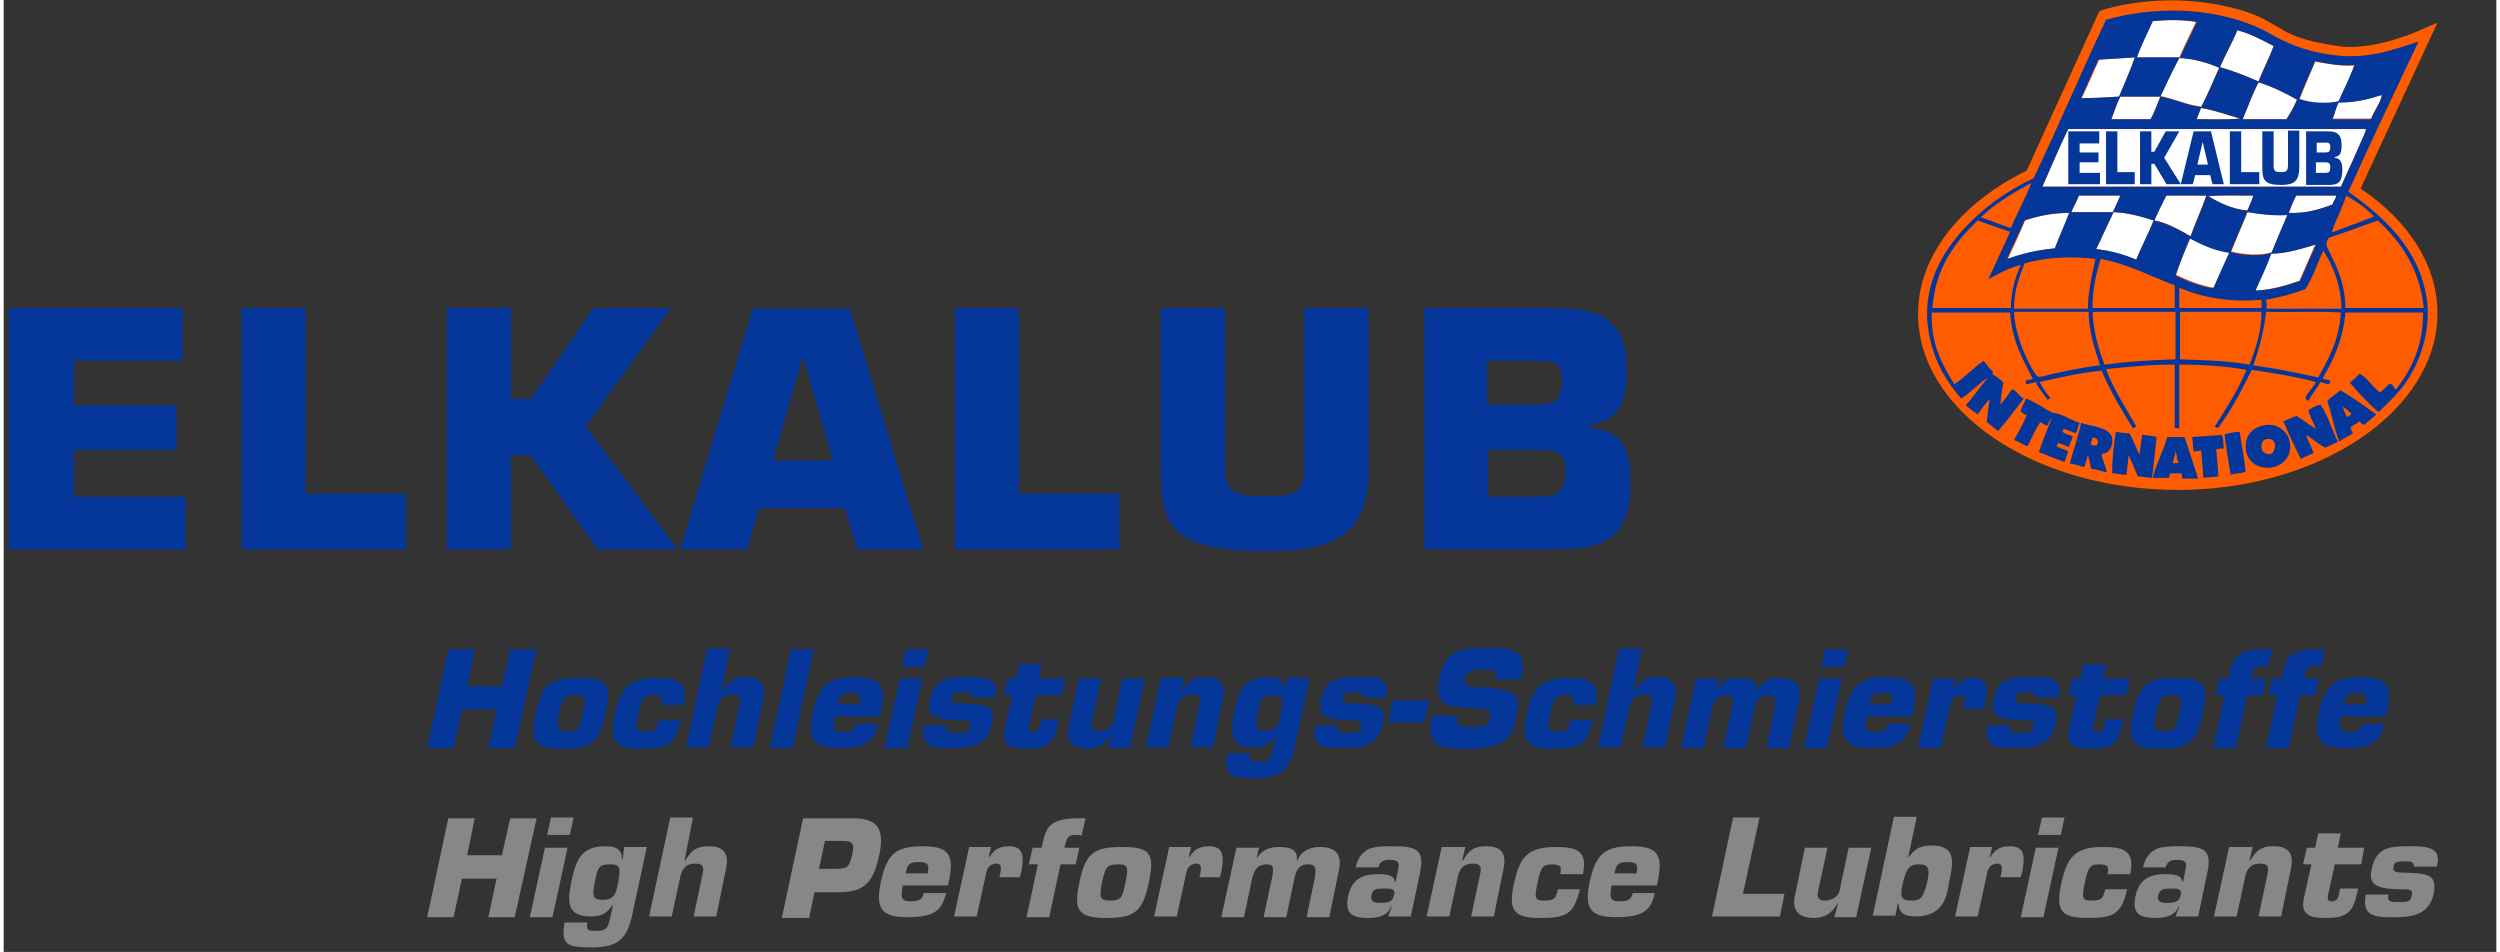 <?xml version="1.0" encoding="UTF-8"?> <svg xmlns="http://www.w3.org/2000/svg" xmlns:xlink="http://www.w3.org/1999/xlink" version="1.1" id="Ebene_1" x="0px" y="0px" viewBox="0 0 330.2 126.1" style="enable-background:new 0 0 330.2 126.1;" xml:space="preserve" width="260" height="99"><rect x="0" y="0" width="330.2" height="126.1" fill="#333333" stroke="none"/> <style type="text/css"> .st0{fill:#043799;} .st1{fill:#878787;} .st2{fill:#FF5C00;} .st3{fill:#FFFFFF;} </style> <g> <path class="st0" d="M9.3,53.7h13.6v5.9H9.3v6.2h14.8v7H0.7V40.8h23v7H9.3V53.7z"></path> <path class="st0" d="M40,65.4h13.3v7.4H31.5V40.8H40V65.4z"></path> <path class="st0" d="M67.3,52.8h2.6l8.2-12h10.3L77.1,56.5l12.2,16.3H78.7l-8.9-12.5h-2.6v12.5h-8.5V40.8h8.5V52.8z"></path> <path class="st0" d="M100.1,67.3l-1.6,5.5h-8.9l9.6-31.9h12.9l9.7,31.9h-8.7l-1.7-5.5H100.1z M105.9,47.2L105.9,47.2l-4,13.8h7.9 L105.9,47.2z"></path> <path class="st0" d="M134.5,65.4h13.3v7.4H126V40.8h8.5V65.4z"></path> <path class="st0" d="M180.8,40.8v21.3c0,8.5-4,10.9-13.4,10.9c-12.8,0-14.1-3.2-14.1-10.9V40.8h8.5V62c0,3.6,2,3.7,5.6,3.7 c3.6,0,4.9-0.3,4.9-4V40.8H180.8z"></path> <path class="st0" d="M188.1,40.8h16.8c6.3,0,10.1,1.2,10.1,8.2c0,4-0.8,6.7-5,7.4v0.3c4.7,0.3,5.5,3.2,5.5,7.2 c0,7.8-3.7,8.9-10.4,8.9h-16.9V40.8z M196.6,53.6h6.1c3,0,3.7-0.5,3.7-3.1c0-1.9-0.3-2.6-2.7-2.7h-7.2V53.6z M196.6,65.8h6.4 c2.8,0,3.9-0.6,3.9-3.2c0-2.6-1-3-3.7-3h-6.6V65.8z"></path> </g> <g> <path class="st0" d="M67.7,99.1h-3.5l1.1-5.1h-4.6l-1.1,5.1h-3.5l2.8-13.1h3.5l-1,4.9h4.6l1.1-4.9h3.5L67.7,99.1z"></path> <path class="st0" d="M79.7,94.5c-0.8,3.8-1.8,4.7-5.6,4.7c-3.8,0-4.4-1-3.6-4.7c0.8-3.8,1.8-4.7,5.6-4.7 C80,89.8,80.6,90.6,79.7,94.5z M73.6,94.5c-0.4,2-0.3,2.4,1.1,2.4c1.4,0,1.6-0.4,2-2.4c0.4-2,0.4-2.4-1-2.4 C74.2,92.1,74,92.5,73.6,94.5z"></path> <path class="st0" d="M89.7,95.4c-0.4,1.7-0.9,2.7-1.7,3.2c-0.8,0.5-1.9,0.6-3.6,0.6c-3.6,0-4.2-1.1-3.4-4.7 c0.7-3.1,1.6-4.7,5.4-4.7c2.6,0,4.4,0.3,3.7,3.6h-3c0.1-0.5,0.1-0.8,0-1c-0.2-0.2-0.5-0.3-1.1-0.3c-1.1,0-1.5,0.3-1.9,2.4 c-0.5,2.2-0.3,2.4,0.9,2.4c1.4,0,1.5-0.3,1.8-1.5H89.7z"></path> <path class="st0" d="M95.1,91.6h0.1c0.4-0.7,0.8-1.2,1.3-1.5c0.5-0.3,1.1-0.4,1.8-0.4c2,0,2.7,1,2.3,2.9l-1.3,6.4h-3l1.2-5.7 c0.2-0.9,0-1.3-1-1.3c-1.3,0-1.8,0.8-2,1.9l-1.1,5.1h-3l2.8-13.1h3L95.1,91.6z"></path> <path class="st0" d="M104.5,99.1h-3l2.8-13.1h3L104.5,99.1z"></path> <path class="st0" d="M115.8,96c-0.3,1.4-0.9,2.2-1.8,2.6c-0.9,0.4-2,0.5-3.3,0.5c-3.6,0-4.2-1.3-3.5-4.7c0.8-3.5,1.8-4.7,5.5-4.7 c3.4,0,4.3,1,3.5,4.7l-0.1,0.5h-6c-0.3,1.6-0.2,2.1,1,2.1c0.9,0,1.6-0.1,1.8-1.1H115.8z M113.4,93.3c0.3-1.4-0.2-1.5-1.2-1.5 c-1.1,0-1.5,0.2-1.7,1.5H113.4z"></path> <path class="st0" d="M119.7,99.1h-3l2-9.2h3L119.7,99.1z M122,88.3h-3l0.5-2.3h3L122,88.3z"></path> <path class="st0" d="M128.3,92.5c0-0.4-0.1-0.6-0.3-0.7c-0.2-0.1-0.5-0.1-0.7-0.1c-1.6,0-1.6,0.2-1.7,0.7c-0.1,0.5-0.1,0.8,1.4,0.8 c3.1,0.1,4.4,0.2,3.9,2.8c-0.6,2.7-2.7,3.1-5.1,3.1c-2.4,0-4.5,0.1-3.9-3h3c-0.1,0.5,0,0.8,0.3,0.9c0.3,0.1,0.6,0.1,1,0.1 c1.4,0,1.6-0.1,1.8-0.8c0.2-0.9-0.3-0.9-1.4-0.9c-3.8,0-4.3-0.9-3.9-2.7c0.6-3,2.6-3,5.1-3c1.7,0,4.1,0,3.6,2.3l-0.1,0.4H128.3z"></path> <path class="st0" d="M140.2,92.1h-3.5l-0.9,4.1c-0.1,0.5,0,0.8,0.5,0.8c0.8,0,0.9-0.6,1-1.2l0.1-0.5h2.4l-0.2,0.8 c-0.5,2.5-1.6,3.1-4,3.1c-1.9,0-3.5-0.2-3-2.6l1-4.5h-1.1l0.5-2.2h1.1l0.4-1.9h3l-0.4,1.9h3.5L140.2,92.1z"></path> <path class="st0" d="M146.3,99.1l0.5-1.8h-0.1c-0.7,1.4-1.9,1.9-3.1,1.9c-1.8,0-3-0.8-2.5-3l1.3-6.3h3l-1.2,5.5 c-0.2,0.8-0.2,1.5,0.8,1.5c0.8,0,1.8-0.4,2-1.3l1.2-5.7h3l-2,9.2H146.3z"></path> <path class="st0" d="M156.4,89.9l-0.4,1.7h0.1c0.4-0.7,0.8-1.2,1.3-1.5c0.5-0.3,1.1-0.4,1.8-0.4c2,0,2.7,1,2.3,2.9l-1.3,6.4h-3 l1.2-5.7c0.2-0.9,0-1.3-1-1.3c-1.3,0-1.8,0.8-2,1.9l-1.1,5.1h-3l2-9.2H156.4z"></path> <path class="st0" d="M165.1,99.9c-0.1,0.5,0,0.8,0.2,0.9c0.2,0.1,0.5,0.1,0.9,0.1c1.3,0,1.6-0.2,1.9-1.5l0.4-1.9h-0.1 c-0.3,0.6-0.7,0.9-1.2,1.2c-0.5,0.2-1,0.3-1.6,0.3c-3.3,0-3.1-2-2.6-4.6c0.6-3,1.4-4.7,4.5-4.7c1.3,0,2.2,0.3,2.2,1.7h0.1l0.2-1.6 h3l-1.9,8.8c-0.7,3.4-1.9,4.5-5.4,4.5c-3.3,0-4.1-0.3-3.6-3.3H165.1z M169.2,94.5c0.4-2.1,0.2-2.4-1.1-2.4c-1.4,0-1.6,0.3-2,2.4 c-0.4,1.9-0.2,2.3,1.1,2.3C168.6,96.8,168.9,96.1,169.2,94.5z"></path> <path class="st0" d="M180.1,92.5c0-0.4-0.1-0.6-0.3-0.7c-0.2-0.1-0.5-0.1-0.7-0.1c-1.6,0-1.6,0.2-1.7,0.7c-0.1,0.5-0.1,0.8,1.4,0.8 c3.1,0.1,4.4,0.2,3.9,2.8c-0.6,2.7-2.7,3.1-5.1,3.1c-2.4,0-4.5,0.1-3.9-3h3c-0.1,0.5,0,0.8,0.3,0.9c0.3,0.1,0.6,0.1,1,0.1 c1.4,0,1.6-0.1,1.8-0.8c0.2-0.9-0.3-0.9-1.4-0.9c-3.8,0-4.3-0.9-3.9-2.7c0.6-3,2.6-3,5.1-3c1.7,0,4.1,0,3.6,2.3l-0.1,0.4H180.1z"></path> <path class="st0" d="M188.8,92.8l-0.6,2.9h-4.8l0.6-2.9H188.8z"></path> <path class="st0" d="M196.4,91.1c3.8,0.3,4.7,0.8,4,3.8c-0.5,2.2-0.8,4.3-6.6,4.3c-3.3,0-5.5-0.1-4.6-4.4h3.4 c-0.3,1.4,0.2,1.5,1.9,1.5c1.6,0,2.2-0.1,2.4-1.2c0.2-1.1,0.1-1.1-1.6-1.2l-0.8-0.1c-3.2-0.2-5.1-0.2-4.3-4c0.8-3.8,3-4,6.4-4 c2.9,0,5.3,0.1,4.5,3.7l-0.1,0.5h-3.4c0.3-1.3-0.3-1.3-1.7-1.3c-1.9,0-2.1,0.4-2.3,1.1c-0.2,1.1,0.3,1.1,1.2,1.2L196.4,91.1z"></path> <path class="st0" d="M210.5,95.4c-0.4,1.7-0.9,2.7-1.7,3.2c-0.8,0.5-1.9,0.6-3.6,0.6c-3.6,0-4.2-1.1-3.4-4.7 c0.7-3.1,1.6-4.7,5.4-4.7c2.6,0,4.4,0.3,3.7,3.6h-3c0.1-0.5,0.1-0.8,0-1c-0.2-0.2-0.5-0.3-1.1-0.3c-1.1,0-1.5,0.3-1.9,2.4 c-0.5,2.2-0.3,2.4,0.9,2.4c1.4,0,1.5-0.3,1.8-1.5H210.5z"></path> <path class="st0" d="M215.9,91.6h0.1c0.4-0.7,0.8-1.2,1.3-1.5c0.5-0.3,1.1-0.4,1.8-0.4c2,0,2.7,1,2.3,2.9l-1.3,6.4h-3l1.2-5.7 c0.2-0.9,0-1.3-1-1.3c-1.3,0-1.8,0.8-2,1.9l-1.1,5.1h-3l2.8-13.1h3L215.9,91.6z"></path> <path class="st0" d="M227.2,89.9l-0.3,1.3h0.1c0.6-1.1,1.8-1.4,2.8-1.4c1.3,0,2.6,0.2,2.4,1.8h0.1c0.4-1.3,1.8-1.8,2.9-1.8 c2.1,0,3,0.9,2.6,3l-1.3,6.3h-3l1.1-5.3c0.1-1,0.3-1.7-0.9-1.7s-1.6,0.8-1.8,1.8l-1.1,5.2h-3l1.2-5.6c0.1-0.8,0.2-1.4-0.8-1.4 c-1.2,0-1.6,0.7-1.9,1.8l-1.1,5.2h-3l2-9.2H227.2z"></path> <path class="st0" d="M241.5,99.1h-3l2-9.2h3L241.5,99.1z M243.8,88.3h-3l0.5-2.3h3L243.8,88.3z"></path> <path class="st0" d="M252.5,96c-0.3,1.4-0.9,2.2-1.8,2.6c-0.9,0.4-2,0.5-3.3,0.5c-3.6,0-4.2-1.3-3.5-4.7c0.8-3.5,1.8-4.7,5.5-4.7 c3.4,0,4.3,1,3.5,4.7l-0.1,0.5h-6c-0.3,1.6-0.2,2.1,1,2.1c0.9,0,1.6-0.1,1.8-1.1H252.5z M250.1,93.3c0.3-1.4-0.2-1.5-1.2-1.5 c-1.1,0-1.5,0.2-1.7,1.5H250.1z"></path> <path class="st0" d="M259.7,93.5c0.1-0.6,0.3-1.4-0.5-1.4c-0.9,0-1.3,0.7-1.4,1.5l-1.2,5.5h-3l2-9.2h2.9l-0.3,1.3h0.1 c0.3-0.5,0.7-0.9,1.1-1.1s0.9-0.3,1.5-0.3c2.1,0,1.9,1.7,1.6,3.4l-0.2,0.7h-2.7L259.7,93.5z"></path> <path class="st0" d="M269.2,92.5c0-0.4-0.1-0.6-0.3-0.7c-0.2-0.1-0.5-0.1-0.7-0.1c-1.6,0-1.6,0.2-1.7,0.7c-0.1,0.5-0.1,0.8,1.4,0.8 c3.1,0.1,4.4,0.2,3.9,2.8c-0.6,2.7-2.7,3.1-5.1,3.1c-2.4,0-4.5,0.1-3.9-3h3c-0.1,0.5,0,0.8,0.3,0.9c0.3,0.1,0.6,0.1,1,0.1 c1.4,0,1.6-0.1,1.8-0.8c0.2-0.9-0.3-0.9-1.4-0.9c-3.8,0-4.3-0.9-3.9-2.7c0.6-3,2.6-3,5.1-3c1.7,0,4.1,0,3.6,2.3l-0.1,0.4H269.2z"></path> <path class="st0" d="M281.2,92.1h-3.5l-0.9,4.1c-0.1,0.5,0,0.8,0.5,0.8c0.8,0,0.9-0.6,1-1.2l0.1-0.5h2.4l-0.2,0.8 c-0.5,2.5-1.6,3.1-4,3.1c-1.9,0-3.5-0.2-3-2.6l1-4.5h-1.1l0.5-2.2h1.1l0.4-1.9h3l-0.4,1.9h3.5L281.2,92.1z"></path> <path class="st0" d="M291.3,94.5c-0.8,3.8-1.8,4.7-5.6,4.7c-3.8,0-4.4-1-3.6-4.7c0.8-3.8,1.8-4.7,5.6-4.7 C291.5,89.8,292.1,90.6,291.3,94.5z M285.1,94.5c-0.4,2-0.3,2.4,1.1,2.4c1.4,0,1.6-0.4,2-2.4c0.4-2,0.4-2.4-1-2.4 C285.8,92.1,285.5,92.5,285.1,94.5z"></path> <path class="st0" d="M299.2,92.1h-2l-1.5,7h-3l1.5-7h-1.2l0.5-2.2h1.2l0.2-0.9c0.5-2.4,1.6-3.1,5.6-3l-0.5,2.3 c-0.2-0.1-0.4-0.1-0.5-0.1c-1.3,0-1.4,0.2-1.7,1.4l-0.1,0.3h2L299.2,92.1z"></path> <path class="st0" d="M306.2,92.1h-2l-1.5,7h-3l1.5-7h-1.2l0.5-2.2h1.2l0.2-0.9c0.5-2.4,1.6-3.1,5.6-3l-0.5,2.3 c-0.2-0.1-0.4-0.1-0.5-0.1c-1.3,0-1.4,0.2-1.7,1.4l-0.1,0.3h2L306.2,92.1z"></path> <path class="st0" d="M315.3,96c-0.3,1.4-0.9,2.2-1.8,2.6c-0.9,0.4-2,0.5-3.3,0.5c-3.6,0-4.2-1.3-3.5-4.7c0.8-3.5,1.8-4.7,5.5-4.7 c3.4,0,4.3,1,3.5,4.7l-0.1,0.5h-6c-0.3,1.6-0.2,2.1,1,2.1c0.9,0,1.6-0.1,1.8-1.1H315.3z M312.9,93.3c0.3-1.4-0.2-1.5-1.2-1.5 c-1.1,0-1.5,0.2-1.7,1.5H312.9z"></path> </g> <g> <path class="st1" d="M67.7,121.5h-3.5l1.1-5.1h-4.6l-1.1,5.1h-3.5l2.8-13.1h3.5l-1,4.9h4.6l1.1-4.9h3.5L67.7,121.5z"></path> <path class="st1" d="M72.7,121.5h-3l2-9.2h3L72.7,121.5z M75,110.6h-3l0.5-2.3h3L75,110.6z"></path> <path class="st1" d="M77.3,122.3c-0.1,0.5,0,0.8,0.2,0.9c0.2,0.1,0.5,0.1,0.9,0.1c1.3,0,1.6-0.2,1.9-1.5l0.4-1.9h-0.1 c-0.3,0.6-0.7,0.9-1.2,1.2c-0.5,0.2-1,0.3-1.6,0.3c-3.3,0-3.1-2-2.6-4.6c0.6-3,1.4-4.7,4.5-4.7c1.3,0,2.2,0.3,2.2,1.7h0.1l0.2-1.6 h3l-1.9,8.8c-0.7,3.4-1.9,4.5-5.4,4.5c-3.3,0-4.1-0.3-3.6-3.3H77.3z M81.4,116.9c0.4-2.1,0.2-2.4-1.1-2.4c-1.4,0-1.6,0.3-2,2.4 c-0.4,1.9-0.2,2.3,1.1,2.3C80.8,119.2,81.1,118.5,81.4,116.9z"></path> <path class="st1" d="M90.2,114h0.1c0.4-0.7,0.8-1.2,1.3-1.5c0.5-0.3,1.1-0.4,1.8-0.4c2,0,2.7,1,2.3,2.9l-1.3,6.4h-3l1.2-5.7 c0.2-0.9,0-1.3-1-1.3c-1.3,0-1.8,0.8-2,1.9l-1.1,5.1h-3l2.8-13.1h3L90.2,114z"></path> <path class="st1" d="M103.1,121.5l2.8-13.1h6.6c3.3,0,4.2,1.4,3.5,4.8c-0.8,3.7-1.9,5-5.5,5h-3.1l-0.7,3.4H103.1z M110.4,115.1 c1.4-0.1,1.6-0.2,2-1.9c0.3-1.3,0.2-1.8-1.2-1.8h-2.4l-0.8,3.7H110.4z"></path> <path class="st1" d="M124.8,118.4c-0.3,1.4-0.9,2.2-1.8,2.6c-0.9,0.4-2,0.5-3.3,0.5c-3.6,0-4.2-1.3-3.5-4.7 c0.8-3.5,1.8-4.7,5.5-4.7c3.4,0,4.3,1,3.5,4.7l-0.1,0.5h-6c-0.3,1.6-0.2,2.1,1,2.1c0.9,0,1.6-0.1,1.8-1.1H124.8z M122.4,115.7 c0.3-1.4-0.2-1.5-1.2-1.5c-1.1,0-1.5,0.2-1.7,1.5H122.4z"></path> <path class="st1" d="M132,115.8c0.1-0.6,0.3-1.4-0.5-1.4c-0.9,0-1.3,0.7-1.4,1.5l-1.2,5.5h-3l2-9.2h2.9l-0.3,1.3h0.1 c0.3-0.5,0.7-0.9,1.1-1.1s0.9-0.3,1.5-0.3c2.1,0,1.9,1.7,1.6,3.4l-0.2,0.7h-2.7L132,115.8z"></path> <path class="st1" d="M142,114.5h-2l-1.5,7h-3l1.5-7h-1.2l0.5-2.2h1.2l0.2-0.9c0.5-2.4,1.6-3.1,5.6-3l-0.5,2.3 c-0.2-0.1-0.4-0.1-0.5-0.1c-1.3,0-1.4,0.2-1.7,1.4l-0.1,0.3h2L142,114.5z"></path> <path class="st1" d="M151.7,116.9c-0.8,3.8-1.8,4.7-5.6,4.7c-3.8,0-4.4-1-3.6-4.7c0.8-3.8,1.8-4.7,5.6-4.7 C151.9,112.2,152.5,113,151.7,116.9z M145.5,116.9c-0.4,2-0.3,2.4,1.1,2.4c1.4,0,1.6-0.4,2-2.4c0.4-2,0.4-2.4-1-2.4 C146.2,114.5,145.9,114.9,145.5,116.9z"></path> <path class="st1" d="M158.5,115.8c0.1-0.6,0.3-1.4-0.5-1.4c-0.9,0-1.3,0.7-1.4,1.5l-1.2,5.5h-3l2-9.2h2.9l-0.3,1.3h0.1 c0.3-0.5,0.7-0.9,1.1-1.1s0.9-0.3,1.5-0.3c2.1,0,1.9,1.7,1.6,3.4l-0.2,0.7h-2.7L158.5,115.8z"></path> <path class="st1" d="M166.3,112.3l-0.3,1.3h0.1c0.6-1.1,1.8-1.4,2.8-1.4c1.3,0,2.6,0.2,2.4,1.8h0.1c0.4-1.3,1.8-1.8,2.9-1.8 c2.1,0,3,0.9,2.6,3l-1.3,6.3h-3l1.1-5.3c0.1-1,0.3-1.7-0.9-1.7s-1.6,0.8-1.8,1.8l-1.1,5.2h-3l1.2-5.6c0.1-0.8,0.2-1.4-0.8-1.4 c-1.2,0-1.6,0.7-1.9,1.8l-1.1,5.2h-3l2-9.2H166.3z"></path> <path class="st1" d="M183.9,120.1h-0.1c-0.5,1.3-1.9,1.5-3,1.5c-2.1,0-3.2-0.5-2.7-2.9c0.5-2.2,1.8-2.9,3.9-2.9c0.9,0,2.2,0,2.3,1 h0.1l0.3-1.5c0.2-0.9,0.2-1.4-1.1-1.4c-0.8,0-1.3,0.2-1.5,1h-3c0.3-1.4,1-2.1,1.9-2.5c0.9-0.3,1.9-0.3,3-0.3c3.1,0,4.3,0.4,3.6,3.6 l-1.2,5.7h-3L183.9,120.1z M181.2,118.6c-0.2,1,0.6,1,1.1,1c1.3,0,1.7-0.2,1.9-1.1c0.2-0.8-0.5-0.8-1.5-0.8 C181.9,117.7,181.3,117.8,181.2,118.6z"></path> <path class="st1" d="M193.6,112.3l-0.4,1.7h0.1c0.4-0.7,0.8-1.2,1.3-1.5c0.5-0.3,1.1-0.4,1.8-0.4c2,0,2.7,1,2.3,2.9l-1.3,6.4h-3 l1.2-5.7c0.2-0.9,0-1.3-1-1.3c-1.3,0-1.8,0.8-2,1.9l-1.1,5.1h-3l2-9.2H193.6z"></path> <path class="st1" d="M208.8,117.8c-0.4,1.7-0.9,2.7-1.7,3.2c-0.8,0.5-1.9,0.6-3.6,0.6c-3.6,0-4.2-1.1-3.4-4.7 c0.7-3.1,1.6-4.7,5.4-4.7c2.6,0,4.4,0.3,3.7,3.6h-3c0.1-0.5,0.1-0.8,0-1c-0.2-0.2-0.5-0.3-1.1-0.3c-1.1,0-1.5,0.3-1.9,2.4 c-0.5,2.2-0.3,2.4,0.9,2.4c1.4,0,1.5-0.3,1.8-1.5H208.8z"></path> <path class="st1" d="M218.7,118.4c-0.3,1.4-0.9,2.2-1.8,2.6c-0.9,0.4-2,0.5-3.3,0.5c-3.6,0-4.2-1.3-3.5-4.7 c0.8-3.5,1.8-4.7,5.5-4.7c3.4,0,4.3,1,3.5,4.7l-0.1,0.5h-6c-0.3,1.6-0.2,2.1,1,2.1c0.9,0,1.6-0.1,1.8-1.1H218.7z M216.3,115.7 c0.3-1.4-0.2-1.5-1.2-1.5c-1.1,0-1.5,0.2-1.7,1.5H216.3z"></path> <path class="st1" d="M230.4,118.4h5.5l-0.6,3h-9l2.8-13.1h3.5L230.4,118.4z"></path> <path class="st1" d="M242.5,121.5l0.5-1.8h-0.1c-0.7,1.4-1.9,1.9-3.1,1.9c-1.8,0-3-0.8-2.5-3l1.3-6.3h3l-1.2,5.5 c-0.2,0.8-0.2,1.5,0.8,1.5c0.8,0,1.8-0.4,2-1.3l1.2-5.7h3l-2,9.2H242.5z"></path> <path class="st1" d="M253.4,108.3l-1.1,5.2h0.1c0.4-0.6,0.8-0.9,1.3-1.2c0.5-0.2,1-0.3,1.6-0.3c2.5,0,3.2,1.1,2.6,3.9l-0.4,2.1 c-0.5,2.4-2,3.4-4.2,3.4c-1.3,0-2.2-0.3-2.3-1.7h-0.1l-0.3,1.6h-3l2.8-13.1H253.4z M254.8,116.9c0.3-1.5,0.4-2.4-1-2.4 c-1.2,0-1.7,0.3-2.2,2.4c-0.4,1.8-0.4,2.4,1.2,2.4C254,119.3,254.3,118.8,254.8,116.9z"></path> <path class="st1" d="M264.6,115.8c0.1-0.6,0.3-1.4-0.5-1.4c-0.9,0-1.3,0.7-1.4,1.5l-1.2,5.5h-3l2-9.2h2.9l-0.3,1.3h0.1 c0.3-0.5,0.7-0.9,1.1-1.1s0.9-0.3,1.5-0.3c2.1,0,1.9,1.7,1.6,3.4l-0.2,0.7h-2.7L264.6,115.8z"></path> <path class="st1" d="M270.2,121.5h-3l2-9.2h3L270.2,121.5z M272.5,110.6h-3l0.5-2.3h3L272.5,110.6z"></path> <path class="st1" d="M281.3,117.8c-0.4,1.7-0.9,2.7-1.7,3.2c-0.8,0.5-1.9,0.6-3.6,0.6c-3.6,0-4.2-1.1-3.4-4.7 c0.7-3.1,1.6-4.7,5.4-4.7c2.6,0,4.4,0.3,3.7,3.6h-3c0.1-0.5,0.1-0.8,0-1c-0.2-0.2-0.5-0.3-1.1-0.3c-1.1,0-1.5,0.3-1.9,2.4 c-0.5,2.2-0.3,2.4,0.9,2.4c1.4,0,1.5-0.3,1.8-1.5H281.3z"></path> <path class="st1" d="M288.2,120.1h-0.1c-0.5,1.3-1.9,1.5-3,1.5c-2.1,0-3.2-0.5-2.7-2.9c0.5-2.2,1.8-2.9,3.9-2.9c0.9,0,2.2,0,2.3,1 h0.1l0.3-1.5c0.2-0.9,0.2-1.4-1.1-1.4c-0.8,0-1.3,0.2-1.5,1h-3c0.3-1.4,1-2.1,1.9-2.5c0.9-0.3,1.9-0.3,3-0.3c3.1,0,4.3,0.4,3.6,3.6 l-1.2,5.7h-3L288.2,120.1z M285.4,118.6c-0.2,1,0.6,1,1.1,1c1.3,0,1.7-0.2,1.9-1.1c0.2-0.8-0.5-0.8-1.5-0.8 C286.2,117.7,285.6,117.8,285.4,118.6z"></path> <path class="st1" d="M297.9,112.3l-0.4,1.7h0.1c0.4-0.7,0.8-1.2,1.3-1.5c0.5-0.3,1.1-0.4,1.8-0.4c2,0,2.7,1,2.3,2.9l-1.3,6.4h-3 l1.2-5.7c0.2-0.9,0-1.3-1-1.3c-1.3,0-1.8,0.8-2,1.9l-1.1,5.1h-3l2-9.2H297.9z"></path> <path class="st1" d="M312.3,114.5h-3.5l-0.9,4.1c-0.1,0.5,0,0.8,0.5,0.8c0.8,0,0.9-0.6,1-1.2l0.1-0.5h2.4l-0.2,0.8 c-0.5,2.5-1.6,3.1-4,3.1c-1.9,0-3.5-0.2-3-2.6l1-4.5h-1.1l0.5-2.2h1.1l0.4-1.9h3l-0.4,1.9h3.5L312.3,114.5z"></path> <path class="st1" d="M319.3,114.9c0-0.4-0.1-0.6-0.3-0.7c-0.2-0.1-0.5-0.1-0.7-0.1c-1.6,0-1.6,0.2-1.7,0.7 c-0.1,0.5-0.1,0.8,1.4,0.8c3.1,0.1,4.4,0.2,3.9,2.8c-0.6,2.7-2.7,3.1-5.1,3.1c-2.4,0-4.5,0.1-3.9-3h3c-0.1,0.5,0,0.8,0.3,0.9 c0.3,0.1,0.6,0.1,1,0.1c1.4,0,1.6-0.1,1.8-0.8c0.2-0.9-0.3-0.9-1.4-0.9c-3.8,0-4.3-0.9-3.9-2.7c0.6-3,2.6-3,5.1-3 c1.7,0,4.1,0,3.6,2.3l-0.1,0.4H319.3z"></path> </g> <g> <g> <path class="st2" d="M288,64.9c-19,0-34.4-10.5-34.4-23.3S269,18.2,288,18.2c19,0,34.4,10.5,34.4,23.3S306.9,64.9,288,64.9z"></path> </g> <g> <path class="st2" d="M310.8,25.1L320,5.5c0,0-6.2,2.6-10.9,1.9c-9.4-1.5-7.2-3.5-15.1-5.3c-8.3-1.8-15.4,0.5-15.4,0.5l-9.7,21.3 L310.8,25.1z"></path> <path class="st2" d="M311.6,26.3L266.9,25l10.7-23.5l0.5-0.2c0.3-0.1,7.5-2.4,16.1-0.5c3.8,0.8,5.4,1.8,6.9,2.7 c1.7,1,3.2,1.9,8.1,2.6c4.4,0.7,10.2-1.8,10.2-1.8l3-1.3L311.6,26.3z"></path> </g> <g> <g> <path class="st3" d="M290.4,2.9c-0.7,1.5-1.5,3-2.2,4.7h-5.7c0.6-1.7,1.4-3.2,2.1-4.8C286.7,2.6,288.6,2.6,290.4,2.9"></path> <path class="st3" d="M300.7,6.1c-0.6,1.6-1.4,3.1-2,4.7c-1.6-0.7-3.3-1.4-5.1-1.9c0.7-1.7,1.6-3.2,2.3-4.9 C297.7,4.5,299.2,5.3,300.7,6.1"></path> <path class="st3" d="M282.4,7.6c-0.7,1.8-1.4,3.4-2.1,5.2c-1.7,0.1-3.3,0.2-5,0.2c0.8-1.7,1.5-3.4,2.3-5.1 C279.2,7.8,280.7,7.7,282.4,7.6"></path> <path class="st3" d="M293.5,8.9c-0.8,1.8-1.5,3.6-2.4,5.2c-2-0.2-3.5-1-5.4-1.4c0.8-1.7,1.6-3.5,2.5-5.1 C290.3,7.8,291.9,8.3,293.5,8.9"></path> <path class="st3" d="M311.4,8.7c-0.6,1.7-1.4,3.2-2.1,4.8c-1.7,0.4-3.8,0.2-5.2-0.3c0.7-1.7,1.4-3.3,2.1-5 C307.8,8.4,309.4,8.8,311.4,8.7"></path> <path class="st3" d="M303.8,13.2c-0.4,0.9-0.9,1.8-1.4,2.6h-5.8c0.7-1.7,1.3-3.3,2.1-4.9C300.6,11.5,302.2,12.3,303.8,13.2"></path> <path class="st3" d="M315,12.5c0.1,0.5-0.3,1.1-0.6,1.6c-0.3,0.6-0.6,1.1-0.8,1.6h-5.1c0.3-0.7,0.4-1.6,0.8-2.2 C311.6,13.6,313.4,13.1,315,12.5"></path> <path class="st3" d="M285.7,12.8c-0.4,1-0.8,2.1-1.3,3h-5.2c0.4-1,0.7-2.1,1.2-3H285.7z"></path> <path class="st3" d="M296.2,15.7c-1.8,0.2-3.9,0-5.8,0.1c0.2-0.5,0.5-1,0.6-1.5C292.9,14.6,294.5,15.2,296.2,15.7"></path> <path class="st3" d="M273.9,28.1c0.3-0.8,0.8-1.4,1-2.2h5.5c-0.3,0.7-0.6,1.5-1,2.2H273.9z"></path> <path class="st3" d="M291.8,25.9c-0.7,1.9-1.5,3.6-2.1,5.4c-1.5-0.9-2.9-1.7-4.8-2.1c0.5-1.1,1-2.2,1.6-3.3 C288.4,25.9,289.9,25.9,291.8,25.9"></path> <path class="st3" d="M292.1,26c1.9-0.2,4,0,6-0.1c-0.2,0.7-0.6,1.3-0.8,2C295.2,27.7,293.6,26.9,292.1,26"></path> <path class="st3" d="M309,25.9c0,0.5-0.3,0.8-0.5,1.2c-1.6,0.6-3.3,1.2-5.8,1.1c0.3-0.8,0.6-1.6,1-2.3H309z"></path> <path class="st3" d="M302.6,28.4c-0.7,1.7-1.4,3.4-2.1,5c-1.6,0.5-3.8,0.3-5.4-0.1c0.7-1.8,1.5-3.5,2.2-5.3 C298.9,28.4,300.8,28.6,302.6,28.4"></path> <path class="st3" d="M284.8,29.2c-0.7,1.8-1.5,3.4-2.3,5.2c-1.6-0.6-3.3-1.1-5.3-1.4c0.8-1.6,1.5-3.2,2.3-4.9 C281.6,28.2,283.2,28.7,284.8,29.2"></path> <path class="st3" d="M273.7,28.2c-0.6,1.6-1.3,3.1-1.9,4.7c-2.3,0.2-4.4,0.8-6.3,1.4c0.8-1.7,1.6-3.4,2.3-5.1 C269.5,28.6,271.4,28.2,273.7,28.2"></path> <path class="st3" d="M289.7,31.5c1.5,0.9,3.2,1.6,5.2,1.9c-0.7,1.6-1.4,3.2-2.1,4.7c-1.9-0.3-3.5-1-5-1.7 C288.3,34.7,289,33.1,289.7,31.5"></path> <path class="st3" d="M306.2,32.4c-0.7,1.6-1.4,3.2-2.1,4.8c-1.8,0.6-3.6,1.2-5.9,1.3c0.7-1.6,1.5-3.2,2.1-4.9 C302.5,33.6,304.5,32.9,306.2,32.4"></path> <path class="st2" d="M307.3,33.1c1.2,2.1,2.3,4.5,2.4,7.7h-10c0.2-0.4,0-0.8,0-1.2c1.9-0.3,3.6-0.8,5.2-1.4 C305.9,36.8,306.5,34.8,307.3,33.1"></path> <path class="st2" d="M288.2,38.1c2.9,1.3,6.8,2,10.9,1.6v1.1h-10.9V38.1z"></path> <path class="st0" d="M314.3,54.9c-0.5,0.5-1.1,0.9-1.6,1.4c-0.3-0.1-0.5-0.3-0.6-0.5c-0.4,0.3-0.8,0.5-1.2,0.8 c0,0.3,0.2,0.5,0.3,0.8c-0.6,0.4-1.3,0.7-1.8,1.1c-0.7-1.7-1-3.7-1.6-5.4c0.5-0.5,1.2-0.9,1.7-1.4 C311.2,52.6,312.7,53.8,314.3,54.9 M310.4,55.2c0.3,0,0.3-0.3,0.6-0.3c-0.3-0.5-0.7-0.7-1.1-1C310,54.3,310.2,54.8,310.4,55.2"></path> <path class="st0" d="M267.9,52.8C268,52.8,268,52.8,267.9,52.8c1.4,0.5,2.4,1.4,3.6,1.9c0.2,0.1,0.4,0,0.6,0.1 c1,0.3,1.9,0.9,2.9,1.2c-0.2,0.5-0.3,1-0.5,1.4c-0.5-0.2-1.1-0.4-1.6-0.6c-0.1,0.1-0.1,0.3-0.2,0.4c0.4,0.3,0.9,0.4,1.4,0.6 c-0.1,0.5-0.4,0.8-0.5,1.4c-0.5-0.1-0.9-0.4-1.4-0.5c-0.2,0-0.1,0.3-0.3,0.4c0.5,0.3,1.1,0.4,1.6,0.7c-0.2,0.5-0.3,0.9-0.5,1.4 c-1.2-0.4-2.3-0.9-3.4-1.3c0.5-1.5,1.1-3,1.7-4.5c-0.3,0.2-0.4,0.7-0.6,1c-0.4-0.1-0.6-0.3-0.9-0.5c-0.7,1-1.1,2.1-1.7,3.2 c-0.7-0.2-1.1-0.6-1.8-0.8c0.6-1.1,1.2-2.1,1.7-3.3c-0.3-0.1-0.6-0.3-0.8-0.5C267.3,53.8,267.7,53.4,267.9,52.8"></path> <path class="st0" d="M306.9,53.6c1,1.4,1.5,3.3,2.3,4.9c-0.5,0.3-1.2,0.6-1.7,0.8c-0.9-0.5-1.7-1.2-2.5-1.7 c0.2,0.7,0.7,1.6,1,2.4c-0.6,0.3-1.2,0.5-1.7,0.8c-0.8-1.6-1.6-3.3-2.3-5c0.6-0.2,1.1-0.5,1.7-0.7c0.9,0.5,1.7,1.2,2.6,1.7 c-0.3-0.8-0.8-1.5-1-2.5C305.9,54,306.3,53.7,306.9,53.6"></path> <path class="st2" d="M309.9,53.9c0.4,0.3,0.8,0.6,1.1,1c-0.3,0-0.3,0.3-0.6,0.3C310.2,54.8,310,54.3,309.9,53.9"></path> <path class="st0" d="M275.2,56c1.1,0.5,3.8,0.5,4.1,2c0.2,1-0.4,2.2-1.4,2.1c0.1,0.9,0.6,1.6,0.7,2.5c-0.7-0.2-1.3-0.4-2.1-0.5 c-0.1-0.7-0.2-1.2-0.4-1.8c-0.2,0.5-0.3,1.1-0.5,1.6c-0.6-0.2-1.2-0.4-1.9-0.5C274.2,59.5,274.8,57.9,275.2,56 M276.5,58.9 c0.2,0,0.4,0.1,0.7,0.1c0.4-0.4,0.2-1.1-0.5-1C276.7,58.3,276.5,58.6,276.5,58.9"></path> <path class="st0" d="M299.6,56.3c2.1-0.3,3.7,1.5,3.2,3.6c-0.7,2.9-6,2.9-5.8-1C297.1,57.4,298.2,56.5,299.6,56.3 M299.4,59.9 c1.5,1.2,2.1-2.1,0.3-1.7C299,58.3,298.9,59.5,299.4,59.9"></path> <path class="st0" d="M279.8,57.2c0.6,0.1,1.1,0.2,1.8,0.2c0.5,0.9,0.9,1.9,1.3,2.8c0.2-0.8,0.2-1.8,0.4-2.6 c0.6,0.1,1.4,0.1,1.9,0.3c-0.2,1.8-0.4,3.6-0.6,5.4c-0.7,0-1.2-0.2-1.9-0.2c-0.4-1-0.8-1.9-1.2-2.8c-0.1,0.8-0.2,1.8-0.3,2.6 c-0.7,0-1.2-0.2-1.9-0.2C279.3,60.9,279.5,59,279.8,57.2"></path> <path class="st0" d="M296.2,57.2c0.3,1.8,0.6,3.5,0.8,5.3c-0.6,0.2-1.4,0.2-2,0.4c-0.3-1.8-0.6-3.6-0.8-5.4 C294.9,57.4,295.5,57.2,296.2,57.2"></path> <path class="st0" d="M293.8,57.6c0.3,0.4,0.2,1.2,0.3,1.8c-0.4,0-0.7,0.1-1,0.1c0.1,1.2,0.2,2.4,0.3,3.6c-0.6,0.1-1.3,0.1-2,0.2 c-0.1-1.3-0.2-2.4-0.3-3.6c-0.3,0-0.7,0.1-1,0.1c-0.1-0.6-0.1-1.3-0.2-1.9C291.2,57.8,292.5,57.7,293.8,57.6"></path> <path class="st0" d="M288.9,57.9c0.6,1.8,1.2,3.6,1.8,5.5h-2.1c0-0.3-0.1-0.4-0.1-0.7H287c-0.1,0.2-0.1,0.5-0.2,0.6h-2.1 c0.4-1.8,1.4-3.6,1.9-5.4H288.9z M287.4,61.3c0.2,0,0.6,0.1,0.7-0.1c-0.3-0.3-0.2-1-0.4-1.4C287.7,60.4,287.4,60.8,287.4,61.3"></path> <path class="st2" d="M276.7,58c0.7-0.1,0.9,0.7,0.5,1c-0.3,0-0.5,0-0.7-0.1C276.5,58.6,276.7,58.3,276.7,58"></path> <path class="st2" d="M299.8,58.2c1.8-0.4,1.1,2.9-0.3,1.7C298.9,59.5,299,58.3,299.8,58.2"></path> </g> <g> <path class="st2" d="M287.7,59.9c0.2,0.4,0.1,1,0.4,1.4c-0.1,0.1-0.5,0-0.7,0.1C287.4,60.8,287.7,60.4,287.7,59.9"></path> </g> <g> <path class="st0" d="M270.8,53c-0.6-0.8-1.2-1.5-1.6-2.4c-0.4,0.1-1,0.3-1.3,0.3c0-0.2,0-0.3-0.1-0.4c0.2-0.2,0.7-0.2,1-0.3 c-1.2-2.4-2.8-5-3-8.8h-10.4c-0.1,4.3,1.4,6.9,3,9.5c1.4-0.9,2.5-2.2,3.9-3.1c0.4,0.5,0.7,1,1.2,1.4c0.1,0.1,0,0.2-0.1,0.3 c0.5,0.4,1.1,0.7,1.5,1.2c-0.2,0.9-0.3,1.9-0.4,2.9c0.2-0.2,0.5-0.6,0.8-1c0.2-0.2,0.6-1,0.8-1c0.4,0,1.1,1.1,1.5,1.2 c-1.1,1.4-2.2,2.9-3.4,4.3c-0.5-0.4-1-0.8-1.5-1.2c0.1-1.1,0.2-2,0.4-3c-0.5,0.4-1.1,1.3-1.6,2c-0.6-0.4-1.1-0.8-1.6-1.2 c1.1-1.2,1.9-2.5,3-3.7c-1.2,0.7-2.3,2-3.6,2.8c-2.3-2.7-4.2-5.9-4.5-10.6c-0.2-5,2.1-8.8,4.7-11.7c2.7-3,6-5.3,9.4-6.9 c3.3-6.9,6.3-14,9.6-21c3.6-1,7.9-1.5,12.4-1c3.5,0.4,6.8,1.4,9.4,2.9c2.7,1.6,5.8,2.6,9.3,2.9c4.1,0.3,7.2-0.9,10.3-1.9 c-3.1,6.6-6.3,13.2-9.3,19.9c4.5,3.2,9.4,7.4,10.4,14.3c0.5,3.9-0.7,7.6-2.3,10.2c-1.1,1.9-2.6,3.2-4.1,4.7 c-1.4-1.2-2.6-2.5-3.8-3.9c0.5-0.4,0.9-0.8,1.3-1.2c1.1,0.6,1.7,1.8,2.7,2.5c0.5-0.4,0.8-0.8,1.3-1.2c0.4,0.1,0.5,0.6,0.8,0.8 c2-2.6,3.6-5.6,3.6-10.2h-10.3c-0.3,3.6-1.6,6.3-3,8.7c0.2,0.2,0.7,0.2,1,0.3c-0.1,0.1,0,0.3-0.1,0.4c-0.2,0.2-0.9-0.1-1.2-0.2 c-0.5,0.9-1.1,1.6-1.6,2.5c-0.7-0.3-0.2-0.8,0.1-1.2c0.3-0.4,0.7-0.9,0.9-1.3c-2.7-0.7-5.6-1.2-8.5-1.6c-1.2,2.4-2.5,5-4.1,7.2 c-0.2,0.3-0.3,0.7-0.8,0.3c1.5-2.4,3.1-4.8,4.2-7.5c-2.7-0.5-5.7-0.7-8.9-0.7v8.5c-0.1-0.1-0.4-0.1-0.6-0.1v-8.4 c-3.3,0-6.2,0.3-9.1,0.6c1,2.8,2.7,5.2,4,7.6c-0.1,0.1-0.3,0.1-0.4,0.3c-1.5-2.4-3-4.9-4.2-7.7c-2.9,0.3-5.5,0.9-8.2,1.5 c0.4,0.8,0.9,1.5,1.5,2.2C271.1,52.7,270.9,52.8,270.8,53 M284.7,2.8c-0.7,1.6-1.5,3.1-2.1,4.8h5.7c0.7-1.6,1.5-3.1,2.2-4.7 C288.6,2.6,286.7,2.6,284.7,2.8 M295.9,4c-0.7,1.7-1.6,3.2-2.3,4.9c1.8,0.5,3.5,1.2,5.1,1.9c0.6-1.6,1.4-3,2-4.7 C299.2,5.3,297.7,4.5,295.9,4 M277.5,7.9c-0.8,1.7-1.5,3.4-2.3,5.1c1.7,0,3.4-0.1,5-0.2c0.7-1.7,1.5-3.4,2.1-5.2 C280.7,7.7,279.2,7.8,277.5,7.9 M288.2,7.7c-0.9,1.7-1.7,3.4-2.5,5.1c1.9,0.3,3.4,1.1,5.4,1.4c0.9-1.7,1.6-3.5,2.4-5.2 C291.9,8.3,290.3,7.8,288.2,7.7 M306.2,8.1c-0.7,1.7-1.5,3.3-2.1,5c1.4,0.5,3.5,0.7,5.2,0.3c0.7-1.6,1.5-3.1,2.1-4.8 C309.4,8.8,307.8,8.4,306.2,8.1 M298.7,10.9c-0.8,1.5-1.4,3.2-2.1,4.9h5.8c0.5-0.8,1-1.6,1.4-2.6 C302.2,12.3,300.6,11.5,298.7,10.9 M309.3,13.6c-0.3,0.6-0.5,1.5-0.8,2.2h5.1c0.2-0.5,0.5-1.1,0.8-1.6c0.3-0.6,0.6-1.1,0.6-1.6 C313.4,13.1,311.6,13.6,309.3,13.6 M280.4,12.8c-0.5,0.9-0.8,2-1.2,3h5.2c0.5-0.9,0.9-2,1.3-3H280.4z M291.1,14.3 c-0.2,0.5-0.4,1-0.6,1.5c1.9,0,4,0.1,5.8-0.1C294.5,15.2,292.9,14.6,291.1,14.3 M301.8,24.7h7.8c1-2.2,2.1-4.6,3-6.7 c0.1-0.3,0.3-0.6,0.3-0.9h-39.4c-1.2,2.5-2.3,5.1-3.4,7.6H301.8z M261.9,28.8c1.4,0.4,2.6,1,4,1.4c0.8-2,2-4,2.7-6 C266.2,25.6,263.8,26.9,261.9,28.8 M279.5,28.1c-0.8,1.6-1.5,3.2-2.3,4.9c2,0.2,3.7,0.7,5.3,1.4c0.7-1.8,1.6-3.4,2.3-5.2 C283.2,28.7,281.6,28.2,279.5,28.1 M279.4,28.1c0.3-0.7,0.7-1.5,1-2.2h-5.5c-0.3,0.8-0.7,1.4-1,2.2H279.4z M286.5,25.9 c-0.6,1.1-1.1,2.2-1.6,3.3c1.9,0.4,3.3,1.3,4.8,2.1c0.7-1.9,1.5-3.6,2.1-5.4C289.9,25.9,288.4,25.9,286.5,25.9 M297.2,27.9 c0.3-0.7,0.6-1.3,0.8-2c-2,0-4.1-0.1-6,0.1C293.6,26.9,295.2,27.7,297.2,27.9 M303.7,25.9c-0.4,0.7-0.7,1.5-1,2.3 c2.4,0.1,4.1-0.5,5.8-1.1c0.1-0.5,0.4-0.7,0.5-1.2H303.7z M308.4,30.8c1.9-0.7,3.7-1.4,5.6-2.1c-1-1.1-2.3-2-3.7-2.8 C309.8,27.7,308.8,29.3,308.4,30.8 M297.2,28.1c-0.7,1.8-1.5,3.5-2.2,5.3c1.6,0.4,3.8,0.6,5.4,0.1c0.7-1.7,1.4-3.4,2.1-5 C300.8,28.6,298.9,28.4,297.2,28.1 M267.7,29.2c-0.7,1.7-1.6,3.4-2.3,5.1c1.9-0.7,4-1.2,6.3-1.4c0.6-1.6,1.3-3.1,1.9-4.7 C271.4,28.2,269.5,28.6,267.7,29.2 M314.5,29.2c-2,0.7-4.3,1.6-6.5,2.3c-0.5,0.8-0.3,1.1,0.1,1.9c1.1,2.2,2.1,4.4,2.1,7.4h10.4 C320,35.4,317.5,32,314.5,29.2 M261.5,29.2c-3,2.9-5.6,6.2-6,11.6h10.4c0-2.3,0.6-4.1,1.3-5.7c-1.7,0.4-3,1.2-4.3,1.9 c1-2.1,1.9-4.2,2.9-6.3C264.2,30.2,262.9,29.7,261.5,29.2 M287.7,36.5c1.5,0.7,3.1,1.4,5,1.7c0.7-1.6,1.4-3.2,2.1-4.7 c-2-0.3-3.7-1.1-5.2-1.9C289,33.1,288.3,34.7,287.7,36.5 M300.4,33.6c-0.6,1.7-1.4,3.3-2.1,4.9c2.3-0.1,4.1-0.7,5.9-1.3 c0.7-1.6,1.4-3.2,2.1-4.8C304.5,32.9,302.5,33.6,300.4,33.6 M304.9,38.3c-1.6,0.6-3.3,1.1-5.2,1.4c0,0.4,0.2,0.8,0,1.2h10 c-0.1-3.2-1.1-5.6-2.4-7.7C306.5,34.8,305.9,36.8,304.9,38.3 M267.7,34.9c-0.7,1.8-1.4,3.6-1.4,6h9.8c0-2.3,0.6-4.8,1-6.6 C273.9,33.9,270.3,34.1,267.7,34.9 M276.7,40.8h10.9v-3c-3.2-1.2-6.1-2.8-9.8-3.5C277.2,36.2,276.7,38.3,276.7,40.8 M288.2,40.8 h10.9v-1.1c-4.1,0.4-8-0.3-10.9-1.6V40.8z M266.4,41.3c-0.1,0-0.1,0.1-0.1,0.2c0.2,2.5,1.1,4.9,2.1,6.8c0.2,0.4,0.8,1.5,1.1,1.6 c0.4,0.1,1.5-0.3,2-0.4c2.1-0.4,4.1-0.9,6.2-1.1c-0.6-2-1.5-4.3-1.5-7.1H266.4z M276.7,41.5c0.2,2.6,0.8,4.8,1.6,6.8 c3-0.4,6.1-0.6,9.4-0.7v-6.3h-10.8C276.8,41.4,276.7,41.4,276.7,41.5 M288.4,41.3h-0.1v6.3c3.2,0.1,6.4,0.2,9.2,0.7 c0.8-2,1.6-4.4,1.6-7H288.4z M299.7,41.3c-0.3,2.6-0.9,4.9-1.7,7.1c3,0.4,5.9,1,8.6,1.6c1.4-2.5,2.8-5,3-8.6 C306.5,41.2,303,41.4,299.7,41.3"></path> <path class="st3" d="M301.8,24.7h7.8c1-2.2,2.1-4.6,3-6.7c0.1-0.3,0.3-0.6,0.3-0.9h-39.4c-1.2,2.5-2.3,5.1-3.4,7.6H301.8z"></path> <polygon class="st0" points="275,20.2 277.5,20.2 277.5,21.5 275,21.5 275,22.9 277.7,22.9 277.7,24.4 273.5,24.4 273.5,17.4 277.6,17.4 277.6,19 275,19 "></polygon> <polygon class="st0" points="280,22.8 282.3,22.8 282.3,24.4 278.5,24.4 278.5,17.4 280,17.4 "></polygon> <polygon class="st0" points="284.5,20.1 284.9,20.1 286.4,17.4 288.2,17.4 286.2,20.9 288.4,24.4 286.5,24.4 284.9,21.7 284.5,21.7 284.5,24.4 283,24.4 283,17.4 284.5,17.4 "></polygon> <path class="st0" d="M291.3,18.8L291.3,18.8l-0.7,3h1.4L291.3,18.8z M290.3,23.2l-0.3,1.2h-1.6l1.7-7h2.3l1.7,7h-1.5l-0.3-1.2 H290.3z"></path> <polygon class="st0" points="296.4,22.8 298.8,22.8 298.8,24.4 294.9,24.4 294.9,17.4 296.4,17.4 "></polygon> <path class="st0" d="M304.1,17.4v4.7c0,1.9-0.7,2.4-2.4,2.4c-2.3,0-2.5-0.7-2.5-2.4v-4.7h1.5v4.6c0,0.8,0.4,0.8,1,0.8 c0.6,0,0.9-0.1,0.9-0.9v-4.6H304.1z"></path> <path class="st0" d="M306.4,22.9h1.1c0.5,0,0.7-0.1,0.7-0.7c0-0.6-0.2-0.7-0.7-0.7h-1.2V22.9z M306.4,20.2h1.1 c0.5,0,0.7-0.1,0.7-0.7c0-0.4-0.1-0.6-0.5-0.6h-1.3V20.2z M304.9,17.4h3c1.1,0,1.8,0.3,1.8,1.8c0,0.9-0.1,1.5-0.9,1.6v0.1 c0.8,0.1,1,0.7,1,1.6c0,1.7-0.6,2-1.8,2h-3V17.4z"></path> </g> </g> </g> </svg> 